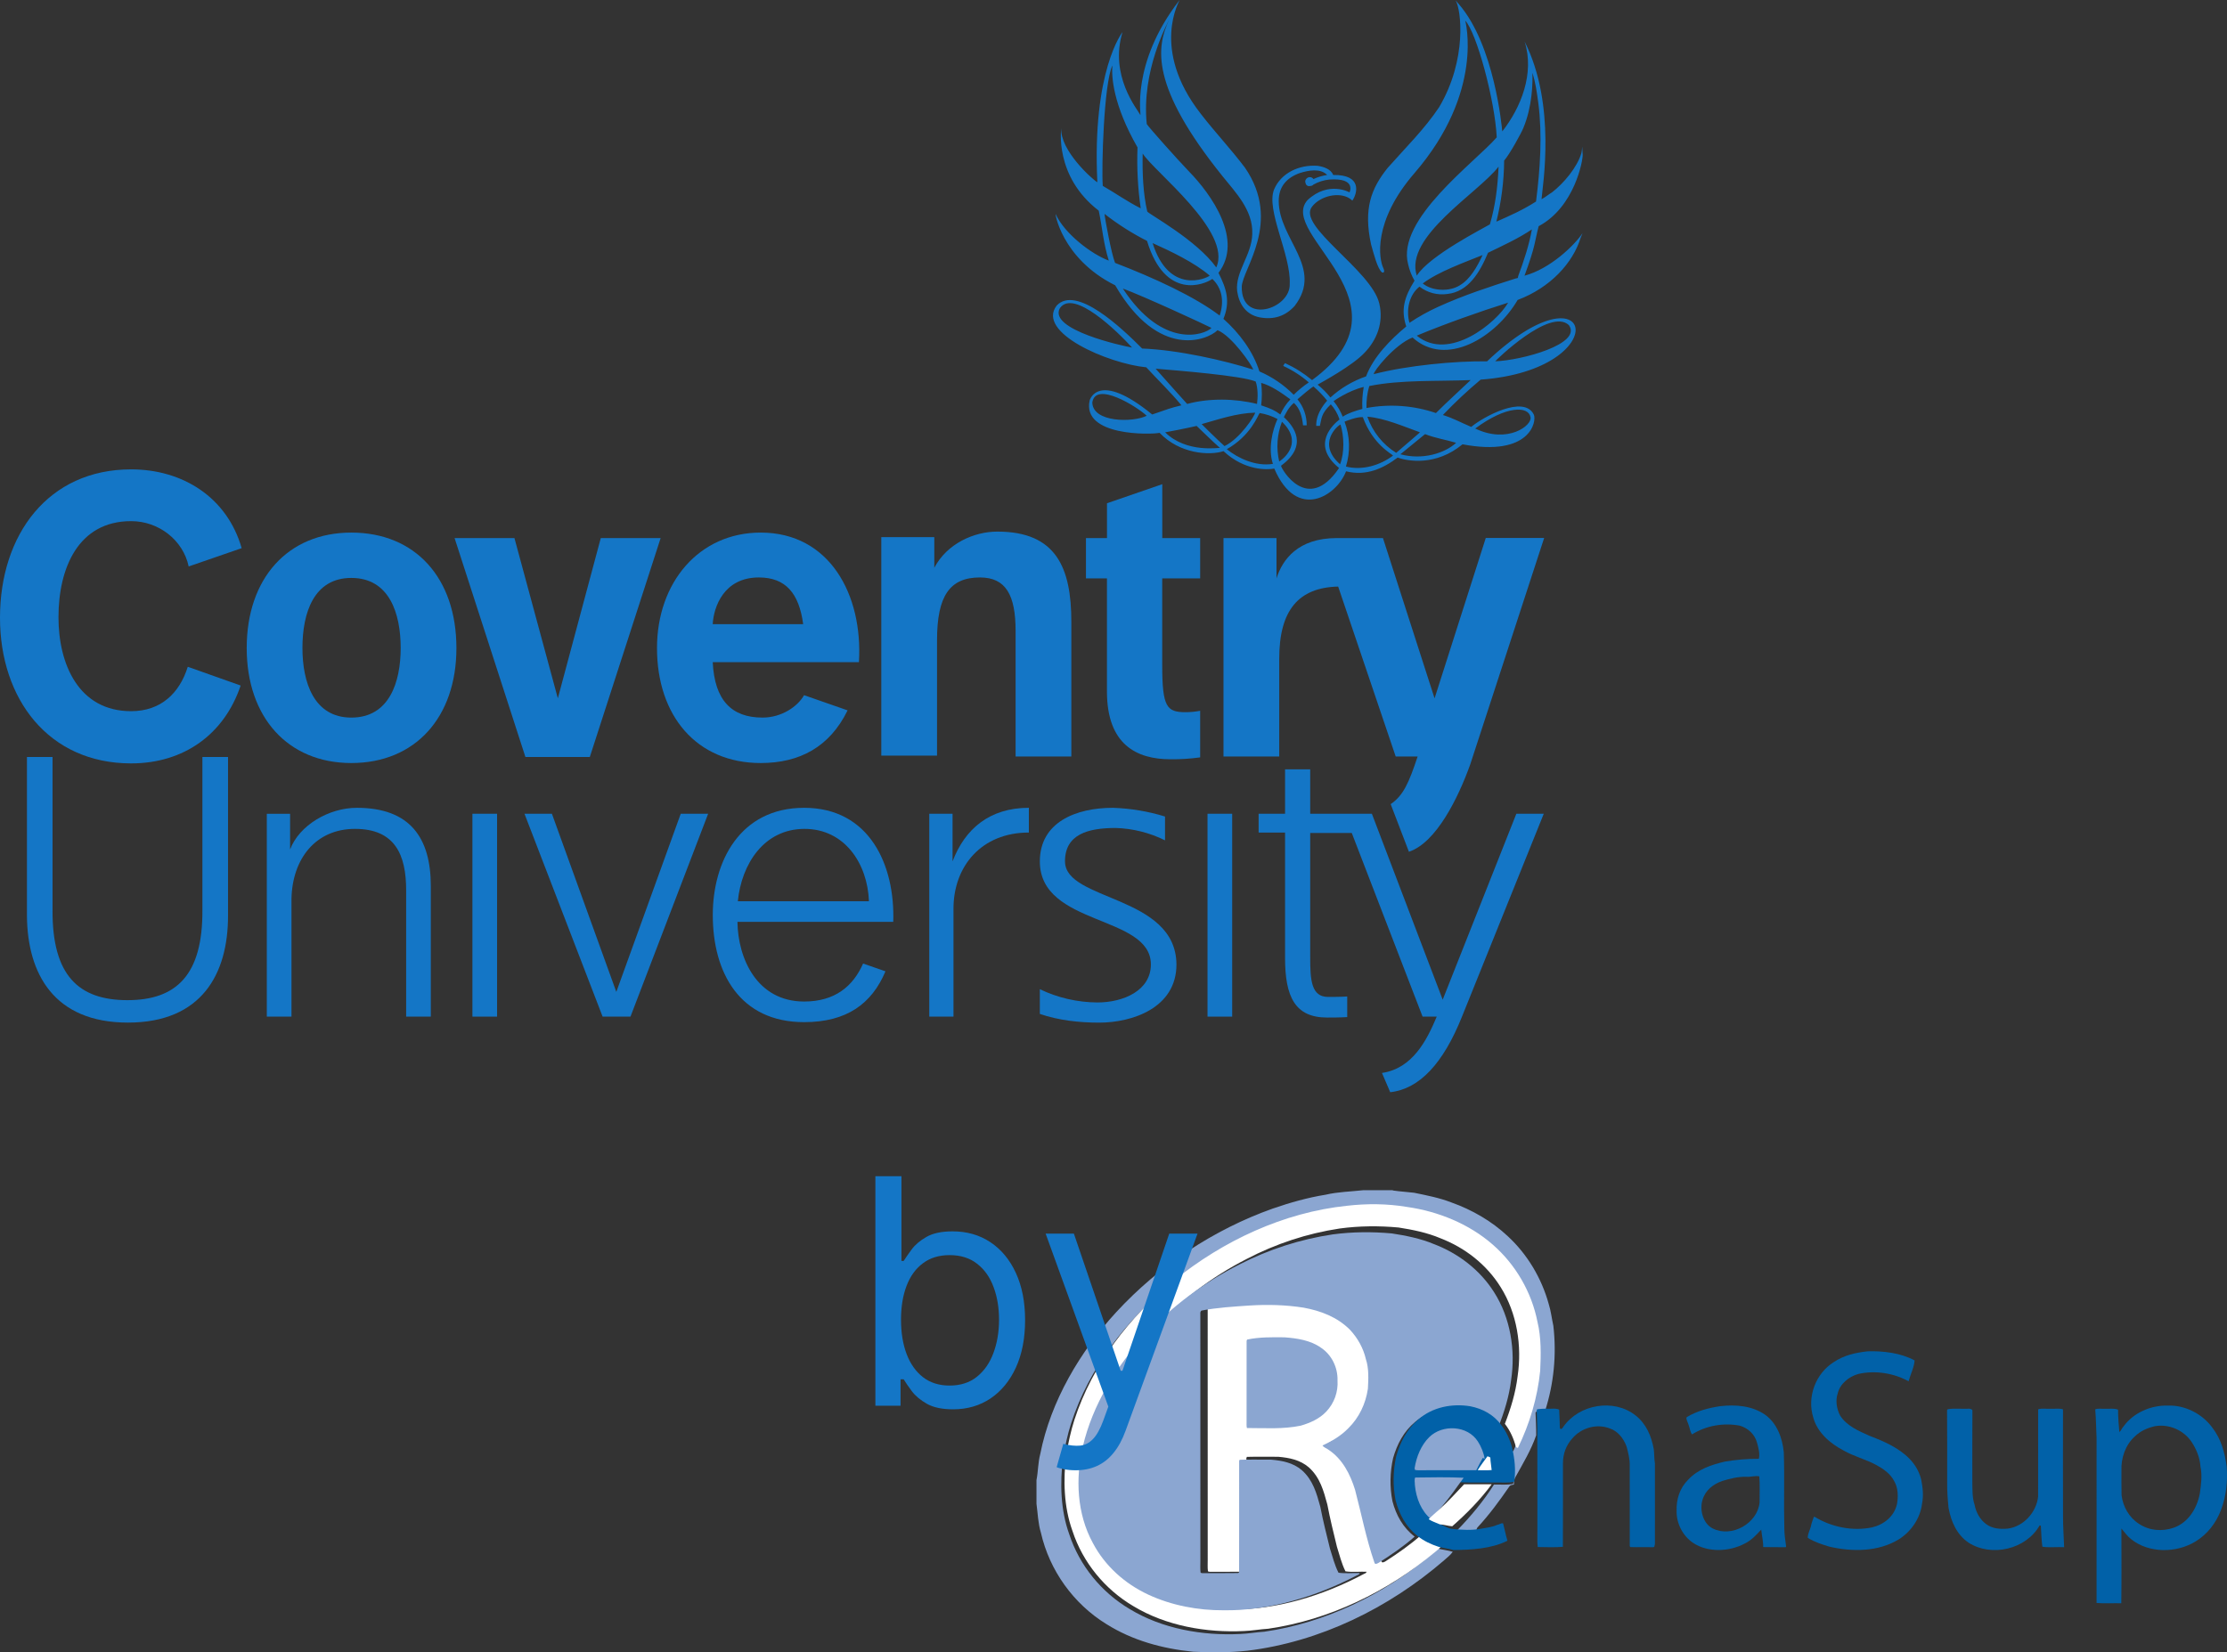 <svg height="236" viewBox="0 0 318 236" width="318" xmlns="http://www.w3.org/2000/svg"><rect x="0" y="0" width="318" height="236" fill="#333333" stroke="none"/><g fill="none"><g transform="translate(148 170)"><path d="m46.633 0h4.187l.163.049c.97.143 1.973.194 2.947.314 1.812.373 3.579.712 5.332 1.388 2.943 1.048 5.737 2.66 8.023 4.803 2.802 2.583 4.828 5.984 5.849 9.655.327 1.021.439 2.102.673 3.152.476 4.104.077 8.263-1.19 12.191-.425.008-.846.024-1.267.084l-.087.153c.037 1.072.102 2.143.092 3.217-.704 2.061-1.879 4.02-2.932 5.916-.232.396-.26.673-.248 1.123-.291.065-.517.033-.691.324-1.377 2.004-2.798 3.943-4.452 5.731-.128.124-.193.275-.193.455l.435.071c-1.259.226-2.625.155-3.896.024-.388-.027-.691-.124-1.033-.304.569.033 1.1.257 1.661.3 1.964-2.014 3.819-4.216 5.32-6.601.901-.037 1.873.1 2.749-.112.226-1.67.075-3.18-.303-4.807.094.118.193.167.299.149 1.676-3.431 2.786-7.172 3.164-10.974.112-2.283.163-4.734-.384-6.966-.828-4.232-3.109-8.177-6.357-11.009-3.366-2.958-7.793-4.75-12.196-5.372-2.819-.475-5.733-.497-8.57-.167-8.995.94-17.627 4.981-24.617 10.66-6.349 5.182-11.614 11.983-14.162 19.849-.519 1.617-.858 3.258-1.161 4.925-.443 3.627-.358 7.443.891 10.911 1.466 4.479 4.604 8.306 8.647 10.699 4.651 2.822 10.384 3.816 15.756 3.553 1.161-.041 2.3-.257 3.459-.326 8.722-1.266 16.975-5.301 23.728-10.927.368-.287.712-.591 1.001-.962.716.188 1.46.263 2.172.471-.313.473-.813.834-1.23 1.215-7.884 6.817-17.727 11.657-28.113 12.919-2.583.279-5.139.265-7.728.143-4.389-.444-8.635-1.59-12.397-3.955-4.689-2.887-8.116-7.659-9.338-13.037-.417-1.372-.441-2.736-.634-4.136v-3.388c.244-1.219.211-2.508.537-3.717 1.495-7.588 5.7-14.67 10.892-20.313 6.103-6.601 13.837-11.733 22.296-14.746 2.461-.85 4.993-1.57 7.565-1.984 1.786-.416 3.553-.438 5.342-.64z" fill="#8ba6d1"/><path d="m52.924 2.391c4.418.623 8.861 2.419 12.238 5.384 3.259 2.838 5.549 6.792 6.379 11.034.549 2.237.498 4.694.386 6.982-.38 3.811-1.494 7.56-3.175 10.999-.106.018-.206-.031-.3-.149-.306-1.165-.818-2.321-1.569-3.275.845-2.178 1.545-4.465 1.82-6.79.647-4.336-.078-9.013-2.433-12.755-1.998-3.208-5.073-5.607-8.583-6.96-1.892-.801-3.957-1.222-5.985-1.537-2.8-.255-5.614-.235-8.402.143-4.632.699-9.136 2.18-13.289 4.352-5.045 2.581-9.624 6.061-13.448 10.245-4.116 4.518-7.469 10.088-8.853 16.083-1.073 4.62-.855 9.761 1.435 13.997 1.708 3.294 4.532 5.866 7.869 7.45 3.33 1.582 7.104 2.299 10.777 2.274 6.502.08 13.13-1.97 18.844-4.998.204-.131.439-.123.5-.382-.975-.033-2.059.09-3.01-.055-.567-1.128-.843-2.317-1.222-3.51-.484-1.996-.988-4.015-1.369-6.034-.535-1.982-1.047-3.86-2.628-5.294-1.257-1.085-2.773-1.381-4.379-1.524-1.492.006-2.99-.031-4.479.014l-.073.168c-.002 5.366.01 10.748-.006 16.112l-.129.116c-1.706.035-3.414.004-5.122.018l-.229-.057c-.082-.552-.024-1.124-.037-1.682-.002-11.923.006-23.844-.004-35.767-.024-.227.027-.392.155-.494 2.269-.445 4.559-.574 6.863-.738 2.573-.161 5.137-.098 7.687.311 2.477.462 4.79 1.363 6.592 3.186 1.108 1.204 1.92 2.675 2.282 4.277.441 1.336.361 2.881.286 4.271-.306 2.148-1.247 4.185-2.79 5.721-1.045 1.089-2.312 1.864-3.675 2.485.157.288.588.411.841.615 2.008 1.342 3.112 3.566 3.798 5.815.898 3.476 1.594 7.107 2.747 10.505.092.374.398.159.614.049 1.782-1.146 3.547-2.374 5.128-3.786.882.693 1.88 1.159 2.941 1.506-.29.372-.635.676-1.004.964-6.777 5.64-15.059 9.683-23.811 10.952-1.163.069-2.306.286-3.471.327-5.392.264-11.144-.734-15.812-3.562-4.057-2.399-7.206-6.234-8.677-10.723-1.253-3.476-1.339-7.301-.894-10.936.304-1.671.645-3.316 1.165-4.937 2.557-7.883 7.84-14.7 14.212-19.894 7.014-5.693 15.677-9.743 24.703-10.685 2.847-.331 5.771-.309 8.6.168z" fill="#fff"/><path d="m50.729 6.168c2.034.311 4.104.726 6.001 1.516 3.519 1.335 6.602 3.702 8.605 6.868 2.361 3.692 3.087 8.308 2.439 12.587-.276 2.295-.978 4.551-1.825 6.701-1.066-1.432-2.666-2.279-4.413-2.613-2.633-.419-5.434.113-7.474 1.879-1.625 1.351-2.568 3.17-3.139 5.16-.452 2.019-.491 4.116-.092 6.148.509 1.978 1.514 3.799 3.177 5.062-1.586 1.393-3.355 2.605-5.142 3.737-.217.109-.524.321-.616-.048-1.156-3.354-1.854-6.937-2.754-10.367-.687-2.22-1.794-4.414-3.808-5.739-.254-.202-.685-.323-.843-.607 1.367-.613 2.637-1.377 3.685-2.452 1.547-1.516 2.49-3.527 2.797-5.646.076-1.371.155-2.896-.286-4.215-.362-1.581-1.176-3.033-2.287-4.221-1.807-1.799-4.125-2.688-6.609-3.144-2.557-.403-5.127-.466-7.707-.307-2.31.161-4.606.288-6.881.728-.129.101-.18.264-.155.488.01 11.767.002 23.531.004 35.298.012.551-.045 1.115.037 1.66l.229.056c1.712-.014 3.425.016 5.135-.018l.129-.115c.016-5.293.004-10.605.006-15.901l.074-.165c1.494-.044 2.995-.008 4.491-.014 1.61.141 3.13.434 4.391 1.504 1.586 1.416 2.099 3.269 2.635 5.225.383 1.992.888 3.985 1.373 5.955.381 1.178.657 2.351 1.226 3.464.953.143 2.04.022 3.018.054-.061.256-.297.248-.501.377-5.729 2.989-12.374 5.011-18.893 4.933-3.683.024-7.466-.684-10.805-2.244-3.345-1.563-6.177-4.102-7.889-7.352-2.296-4.18-2.515-9.254-1.438-13.813 1.387-5.917 4.749-11.414 8.876-15.872 3.834-4.13 8.425-7.564 13.483-10.111 4.164-2.144 8.679-3.606 13.324-4.295 2.795-.373 5.616-.393 8.423-.141z" fill="#8ba6d1"/><path d="m35.421 21.01c1.787.134 3.688.419 5.16 1.455 1.598 1.038 2.458 2.89 2.407 4.7.103 1.634-.457 3.243-1.614 4.462-.976 1.026-2.271 1.603-3.644 2.004-2.518.52-4.997.341-7.678.335-.082-.308-.039-.643-.049-.958.01-3.829-.002-7.666.004-11.495l.074-.181c1.711-.368 3.591-.341 5.341-.321z" fill="#8ba6d1"/><g fill="#0161a8" transform="translate(51 23)"><path d="m67.685.01c2.222-.07 4.724.223 6.704 1.299-.047.949-.606 2.033-.855 2.978-2.151-1.179-4.785-1.588-7.185-1.043-1.318.377-2.61 1.384-2.933 2.777-.355 1.006-.147 2.21.327 3.14.922 1.496 2.677 2.232 4.21 2.917 1.006.381 2.02.801 2.977 1.304 2.047 1.097 3.79 2.558 4.394 4.901.235 1.16.365 2.312.131 3.484-.245 2.076-1.551 3.993-3.308 5.091-2.935 1.806-6.712 1.812-9.971 1.037-1.059-.322-2.086-.65-3.033-1.24-.039-.541.304-1.097.435-1.623.082-.478.269-.916.424-1.373h.137c2.4 1.463 5.398 2.068 8.159 1.504 1.704-.406 3.151-1.535 3.571-3.3.2-1.056.182-2.347-.382-3.3-.543-1.072-1.569-1.773-2.592-2.333-1.512-.806-3.169-1.209-4.663-2.064-1.898-.992-3.718-2.544-4.306-4.69-.929-2.941.331-6.299 2.93-7.928 1.463-.99 3.102-1.34 4.828-1.539z"/><path d="m10.951 7.86c1.743.34 3.339 1.201 4.402 2.656.751.957 1.263 2.117 1.569 3.286.38 1.636.531 3.154.304 4.833-.88.213-1.855.076-2.759.113-1.245 0-2.488.004-3.732-.004-2.377-.094-4.785-.061-7.163-.029-.155.283-.037.693-.043 1.01.186 1.769.951 3.464 2.406 4.536.473.365.99.551 1.526.822.343.18.647.279 1.037.305 1.275.131 2.647.203 3.91-.025.814-.141 1.612-.23 2.379-.564.288-.027.59-.32.851-.203.206.826.371 1.652.614 2.47-2.306 1.15-5.163 1.299-7.689 1.326-.714-.209-1.461-.285-2.179-.473-1.061-.348-2.059-.816-2.941-1.511-1.659-1.283-2.661-3.134-3.169-5.145-.398-2.066-.359-4.198.092-6.249.569-2.023 1.51-3.872 3.13-5.245 2.035-1.796 4.828-2.337 7.455-1.91z"/><path d="m34.534 9.157c1.537 1.199 2.269 2.947 2.612 4.823.088.683.049 1.369.167 2.05 0 3.829-.002 7.66.002 11.488l-.088.4-.129.074c-1.094-.033-2.198.018-3.288-.025l-.094-.111c-.006-3.872 0-7.748-.002-11.617.008-.91-.224-1.755-.449-2.626-.416-1.136-1.226-2.201-2.408-2.593-1.865-.717-4.043-.094-5.328 1.416-.916.998-1.357 2.248-1.351 3.597-.002 3.964.01 7.932-.008 11.898-1.1.102-2.465.043-3.598.031-.022-.217-.037-.437-.045-.654-.004-5.212.014-10.427-.01-15.639.01-1.08-.055-2.156-.092-3.234l.088-.154c.422-.059.845-.076 1.271-.084.602.074 1.298-.113 1.855.137.029.871.09 1.74.096 2.609.129.389.424-.008.522-.191 2.261-3.189 7.175-4.034 10.275-1.597z"/><path d="m53.007 9.043c1.731 1.211 2.51 3.351 2.706 5.384.12 3.607-.018 7.223.076 10.83-.004.89.147 1.752.255 2.63l-.059.102c-1.071-.023-2.145.012-3.216-.023.022-.851-.202-1.65-.275-2.492-.716.773-1.408 1.537-2.386 2.007-2.188 1.16-5.257 1.299-7.363-.123-1.473-1.01-2.373-2.769-2.337-4.56-.057-1.65.453-3.263 1.639-4.435 1.402-1.519 3.318-2.15 5.269-2.607 1.614-.266 3.192-.408 4.832-.394.18-.701-.057-1.607-.259-2.3-.316-1.205-1.286-2.087-2.459-2.437-2.339-.435-4.798-.016-6.82 1.252-.294-.412-.31-.9-.486-1.345-.094-.338-.318-.678-.324-1.029l.08-.105c1.445-.883 3.126-1.312 4.788-1.558 2.184-.24 4.473-.066 6.341 1.201zm-.79 8.826c-.635-.129-1.222.117-1.875.059-1.173-.023-2.271.256-3.384.59-1.304.447-2.433 1.312-2.841 2.683-.463 1.42.049 3.423 1.465 4.118 2.69 1.355 6.408-.74 6.677-3.749-.018-1.205.061-2.519-.043-3.702z"/><path d="m116.891 10.891c1.263 1.634 1.782 3.534 2.057 5.553.161 2.125-.043 4.194-.794 6.19-.686 1.861-1.957 3.515-3.659 4.542-2.724 1.664-6.649 1.705-9.189-.34-.557-.432-.933-.992-1.384-1.521.002 3.546.033 7.139-.016 10.679-1.106-.033-2.473.059-3.532-.045 0-7.869-.002-15.737.002-23.604-.014-.3-.026-.6-.037-.9l-.032-.9c-.028-.75-.06-1.499-.123-2.248.418-.17.931-.053 1.377-.086.618.041 1.308-.105 1.884.131-.002 1.066.09 2.148.184 3.212.257-.223.373-.58.608-.834 1.42-1.955 3.926-3.027 6.304-2.958 2.441-.096 4.91 1.158 6.351 3.13zm-2.918 2.101c-1.129-1.714-3.261-2.646-5.275-2.287-1.063.25-2.051.674-2.843 1.447-1.361 1.211-2.004 3.111-1.926 4.907.01 1.162-.018 2.326.014 3.486.2 1.666 1.082 3.21 2.504 4.116 1.473.972 3.308 1.117 4.961.539 2.082-.746 3.306-2.767 3.71-4.862.182-1.312.363-2.572.092-3.89-.084-1.224-.569-2.437-1.237-3.456z"/><path d="m79.112 8.282c.929-.17 2.098-.02 3.073-.076.222.016.378.088.463.219-.029 3.423-.004 6.85-.012 10.273.018 1.129-.022 2.199.337 3.284.19 1.035.769 2.07 1.62 2.695.871.672 2.041.752 3.1.656 2.257-.295 4.102-2.333 4.337-4.583.006-4.149 0-8.303.004-12.454.541-.189 1.2-.039 1.773-.086.578.043 1.224-.098 1.775.09-.002 5.102-.014 10.218.006 15.317-.01 1.484.112 2.904.155 4.37-.961-.057-2.208.082-3.108-.068-.131-.986-.153-2.003-.218-2.997l-.173-.039c-1.947 3.417-6.855 4.556-10.138 2.464-1.7-1.168-2.49-2.984-2.865-4.958-.124-1.234-.214-2.449-.198-3.691-.01-3.427.02-6.86-.016-10.287z"/></g><path d="m63.037 35.896c.454.692.853 1.663.963 2.49-.084-.066-.174-.118-.27-.157-.314.584-.645 1.159-.925 1.762-2.577.006-5.155-.002-7.732.004-.34-.011-.705.04-1.035-.055l-.038-.25c.252-1.616.935-3.302 2.09-4.427 1.876-1.847 5.463-1.699 6.947.632z" fill="#8ba6d1"/><path d="m64.401 38c.145.043.281.103.408.177.009.603.142 1.191.191 1.791-.66.06-1.334.017-2 .024.424-.681.926-1.332 1.401-1.992z" fill="#fff"/><path d="m54.078 41.036c2.298-.035 4.625-.071 6.922.031-1.053 1.444-2.065 2.92-3.228 4.26-.465.562-.968 1.087-1.41 1.673-1.406-1.153-2.146-2.975-2.325-4.878.006-.342-.108-.782.041-1.087z" fill="#8ba6d1"/><path d="m61.063 42c1.313.007 2.624.004 3.937.004-1.589 2.167-3.552 4.167-5.631 5.996-.594-.039-1.156-.243-1.759-.272-.566-.244-1.111-.413-1.61-.743.482-.493 1.031-.933 1.539-1.406 1.27-1.126 2.374-2.367 3.524-3.58z" fill="#fff"/></g><g fill="#1476c6"><g><path d="m50.167 102.494c-5.348 0-6.98-5.038-6.98-9.943 0-5.035 1.632-10.005 6.98-10.005 5.416 0 7.047 5.038 7.047 10.005 0 4.905-1.632 9.943-7.047 9.943zm0-26.425c-9.067 0-14.939 6.538-14.939 16.495 0 9.878 5.871 16.42 14.939 16.42 9.135 0 15.006-6.541 15.006-16.42 0-10.005-5.871-16.495-15.006-16.495z"/><path d="m84.222 108.118 10.114-31.268h-8.547l-6.133 22.893-6.198-22.893h-8.547l10.114 31.268z"/><path d="m18.267 146.057c10.567 0 14.294-6.998 14.294-15.24v-22.698h-3.66v21.847c.065 9.289-3.719 12.888-10.699 12.888-6.98 0-10.766-3.534-10.699-12.888v-21.847h-3.655v22.698c.065 8.242 3.849 15.24 14.418 15.24z"/><path d="m70.98 116.228h-3.522v28.977h3.522z"/><path d="m90.028 145.206 11.09-28.977h-3.913l-9.199 25.446-9.197-25.446h-3.916l11.157 28.977z"/><path d="m175.947 116.228h-3.523v28.977h3.523z"/><path d="m133.802 108.118v-16.679c0-6.344 1.826-8.961 6.133-8.961 3.717 0 5.087 2.55 5.087 7.653v17.923h7.958v-19.24c0-7.718-2.156-12.885-10.567-12.885-3.327 0-7.176 1.701-9.002 5.167v-4.375h-7.568v31.203h7.959"/><path d="m166.028 69.134-7.958 2.747v4.973h-3.003v5.754h2.998v16.157c0 7.588 4.242 9.681 9.071 9.681 1.418.014 2.835-.076 4.239-.27v-6.652c-.688.13-1.387.196-2.089.198-2.673 0-3.328-.719-3.328-6.674v-12.439h5.417v-5.754h-5.411v-7.72"/><path d="m41.622 145.206v-16.874c.129-5.679 3.455-9.943 9.067-9.943 5.739 0 7.306 3.729 7.306 8.764v18.053h3.522v-18.642c0-6.866-2.934-11.184-10.567-11.184-3.981 0-8.22 2.485-9.526 5.949v-5.097h-3.328v28.975z"/><path d="m136.151 145.206v-15.435c0-6.019 3.978-10.86 10.764-10.86v-3.532c-5.609 0-9.135 3.01-10.896 7.653v-6.801h-3.325v28.975z"/><path d="m152.072 123.033c0-3.859 3.261-4.773 7.24-4.773 2.447.073 4.852.676 7.044 1.766v-3.402c-2.413-.742-4.913-1.16-7.435-1.244-5.349 0-10.439 2.093-10.439 7.653 0 9.289 15.855 7.588 15.855 14.719 0 3.729-3.915 5.43-7.634 5.43-2.847-.016-5.654-.663-8.221-1.893v3.531c2.676.917 5.612 1.244 8.481 1.244 4.698 0 11.026-2.093 11.026-8.307-.064-9.943-15.914-9.026-15.914-14.719"/><path d="m208.762 145.205c-2.673 6.674-6.065 10.335-10.249 10.795l-1.177-2.748c4.373-.654 6.395-4.646 7.821-8.047h-2.022l-10.112-26.23h-5.934v17.791c0 3.139.129 5.625 2.545 5.625.652 0 1.826 0 2.74-.065v2.945c-1.046.065-2.159.065-2.875.065-4.566 0-6.001-2.945-6.001-8.505v-17.92h-3.775v-2.68h3.775v-6.346h3.591v6.346h8.806l10.112 26.554 10.517-26.554h3.915z"/><path d="m212.154 76.853-7.307 22.893-7.371-22.893h-6.591c-5.545 0-7.763 3.075-8.61 5.754v-5.754h-7.57v31.2h7.961v-13.997c0-6.869 2.74-10.141 8.414-10.276l8.216 24.272h3.132c-1.242 3.729-2.022 5.559-3.848 6.803l2.603 6.801c3.918-1.306 7.05-7.718 8.744-12.439l10.567-32.377h-8.361"/><path d="m26.813 95.234c-1.176 3.786-3.851 6.344-8.091 6.344-7.503 0-10.372-6.736-10.372-13.41 0-6.998 2.805-13.734 10.372-13.734 3.981 0 7.438 2.747 8.22 6.474l7.568-2.615c-2.087-7.261-8.417-11.252-15.788-11.252-11.807 0-18.722 9.289-18.722 21.195 0 11.576 6.915 20.8 18.722 20.8 7.568 0 13.31-4.186 15.642-11.12z"/><path d="m108.36 82.478c3.849 0 5.742 2.29 6.327 6.671h-12.916c.129-2.434 1.567-6.671 6.589-6.671zm6.459 16.811c-.914 1.622-3.199 3.205-5.934 3.205-4.436 0-6.85-2.485-7.112-7.915h20.875c.588-9.616-4.175-18.509-14.024-18.509-8.808 0-14.809 7.128-14.809 16.495 0 9.681 5.664 16.42 14.809 16.42 5.545 0 9.849-2.29 12.406-7.523l-6.203-2.163"/><path d="m114.88 118.39c5.742 0 9.003 4.97 9.199 10.335h-18.722c.523-5.297 3.719-10.335 9.526-10.335m8.361 19.232c-1.435 3.269-4.045 5.427-8.415 5.427-6.786 0-9.461-6.219-9.526-11.382h22.247c.27-8.112-3.393-16.287-12.722-16.287-9.199 0-13.048 7.718-13.048 15.305 0 8.242 3.849 15.308 13.048 15.308 6.066 0 9.655-2.617 11.611-7.26l-3.199-1.111"/><path d="m216.46 39.764c-3.719 1.179-7.503 2.42-11.093 4.056-1.429.648-2.805 1.414-4.108 2.29-.523-1.893 0-4.056 1.435-5.168.562.431 1.202.746 1.885.926.682.18 1.395.221 2.094.121 3.003-.327 4.634-3.075 5.808-5.887 2.156-1.047 4.315-2.028 6.261-3.337-.391 2.226-1.172 4.578-1.955 6.674-.067.27.064.27-.327.325zm-14.158 8.177c3.915-1.636 9.069-3.467 13.048-4.711-1.619 2.815-8.414 8.504-13.048 4.711zm9.401-11.511c-.719 1.568-1.762 3.467-3.263 4.327-1.435.916-3.915.852-5.285-.27 2.285-1.701 5.808-2.945 8.548-4.056zm2.282-12.626c-.131 2.945-.456 5.56-1.239 8.242-.979.589-8.61 4.448-10.439 7.325-1.826-5.56 8.741-11.774 11.678-15.568zm.783-.849c.847-.982 2.48-3.991 2.74-4.646 1.303-3.072 1.37-6.539 1.303-7.915.459 1.376.654 2.88.85 4.327.587 4.513.268 9.418-.327 14.062-1.826 1.176-3.719 2.025-5.663 2.877.71-2.846 1.082-5.766 1.11-8.699m-4.782 31.324c-1.502 1.441-3.392 3.142-4.958 4.711-3.191-1.089-6.605-1.337-9.916-.719-.034-1.061.098-2.12.394-3.139 4.502-.917 9.709-.654 14.482-.852m-2.075 8.961c-1.633 1.506-4.829 2.488-7.961 1.636l3.523-2.877c1.499.589 2.933.784 4.438 1.241zm-8.548 1.441c-1.929-1.196-3.386-3.022-4.127-5.17 2.478.197 5.285 1.441 7.503 2.225.064 0-2.349 2.028-3.395 2.945m-7.17 1.952c.652-2.098.584-4.355-.196-6.409.131-.068 1.762-.722 2.609-.654 1.435 3.924 4.111 5.232 4.315 5.495-1.829 1.374-4.371 2.163-6.72 1.568m-.847-.327c-3.328-2.942-.391-5.495.064-5.679.52 1.636.587 4.056-.064 5.679zm-8.417.198c3.915-2.877 1.829-5.625.391-6.933.324-.589.652-1.374 1.437-2.028.847.784 1.172 1.893 1.303 3.204h.523c.011-1.357-.456-2.675-1.317-3.721.523-.457 1.888-1.622 2.285-1.831.716.611 1.37 1.29 1.955 2.028 0 0-1.619 1.636-1.563 3.596h.523c.268-1.046.129-1.701 1.563-3.075.562.626.984 1.363 1.242 2.163-.85.654-4.175 3.596-.067 6.933-4.502 6.671-8.286.065-8.286-.327m.131-6.279c2.936 2.812.587 5.035-.391 5.679-.445-1.889-.308-3.869.391-5.679zm-1.289 6.014c-2.427.392-4.958-.784-6.588-2.093 3.456-1.963 4.438-4.84 4.695-5.167.889.143 1.751.43 2.547.852-.719 1.568-1.37 4.251-.654 6.409zm-10.179-5.679c2.349-.654 4.961-1.571 7.637-1.636 0 .392-2.159 3.729-4.373 4.775-1.107-.982-3.263-3.139-3.263-3.139zm-5.218 1.176c.391-.065 3.132-.59 4.502-.917 1.043.982 2.22 2.163 3.328 3.142-.064-.068-4.762.784-7.821-2.225m-1.37-9.091c3.199.27 12.265.982 14.295 1.83.324.917.324 2.223.193 3.204-3.132-.784-6.851-.849-9.977 0 0 0-3.132-3.467-4.502-5.035m15.069 2.028c1.435.392 2.936 1.439 4.175 2.353-.601.629-1.088 1.362-1.435 2.163-.78-.589-1.37-.852-2.74-1.309.131-1.064.131-2.14 0-3.204m-5.38-9.172c.979-2.42.459-4.251-.716-6.541 3.588-4.711-.976-11.184-4.239-14.521-1.697-1.766-5.665-6.219-6.001-6.736-.783-7.588 2.933-14.332 3.193-14.913-1.823 3.924-2.738 9.483 7.634 22.368 1.829 2.29 4.371 4.84 4.239 8.242-.064 3.01-2.478 5.43-2.156 8.177.268 1.831 1.239 3.334 3.193 3.729 2.092.392 3.719-.197 5.025-1.636 4.175-5.495-2.285-9.486-2.285-14.981 0-2.093 1.177-3.334 3.003-3.989 1.239-.392 2.936-.719 3.912.27-.674.104-1.334.301-1.955.587-.056-.086-.134-.157-.227-.204-.092-.047-.193-.07-.296-.066-.173 0-.338.069-.461.192-.123.123-.193.289-.193.463l.07.27c.02.065.053.126.098.177.042.052.098.095.157.125.062.031.129.048.196.053.07.004.137-.005.201-.028h.062c.076-.005.148-.025.215-.058.067-.033.126-.08.176-.136.702-.394 1.479-.639 2.282-.719 3.915-.27 2.872 1.831 2.872 1.831s-3-1.701-6.004 1.111c-4.371 4.905 15.724 14.651.654 25.705-1.172-.974-2.466-1.788-3.851-2.42-.112.115-.201.249-.268.395 1.323.605 2.556 1.397 3.655 2.353-.775.52-1.496 1.111-2.159 1.766-1.401-1.418-3.065-2.55-4.894-3.334-.912-2.877-2.872-5.495-5.154-7.523m-.523-.457c-3.521-2.682-9.329-5.365-14.938-7.523-.523-1.309-1.435-6.22-1.502-6.998 1.893 1.48 3.926 2.772 6.068 3.859 2.609 8.569 8.221 6.22 9.329 5.43 1.435 1.374 1.697 3.269 1.043 5.232zm-13.828-3.859c2.869 1.047 11.938 5.232 12.656 5.625-.914.982-6.918 3.14-12.656-5.625zm-1.493-31.865c-.129 1.571.067 5.562 3.591 11.709-.112 2.908.042 5.819.456 8.699-1.955-.979-3.588-2.163-5.417-3.204-.193-2.485.134-14.521 1.37-17.204zm13.898 30.016c-.391.392-5.805 2.812-8.154-4.643 2.609 1.176 5.931 2.748 8.154 4.643zm-9.583-17.455c1.566 2.55 12.852 11.184 10.52 16.287-2.808-3.926-9.591-7.588-9.852-7.98-.59-2.553-.719-5.495-.654-8.307m31.565 33.358c-.185 1.035-.252 2.089-.196 3.139-.979.27-2.022.59-2.805 1.112-.316-.805-.758-1.555-1.306-2.223 0 0 2.089-1.504 4.315-2.028m29.283-8.829c1.957 2.682-6.72 5.035-10.517 5.168 0-.065 7.821-7.72 10.517-5.168zm-5.478 13.148c.268 1.176-3.263 3.859-7.894 1.622 4.499-3.337 7.631-3.207 7.894-1.622zm-62.571-2.093c.459-3.139 6.474.654 7.765 1.893-1.96.982-7.701.982-7.765-1.893zm-4.631-13.475c1.955-2.812 8.221 3.334 10.307 5.625-1.242-.198-12.005-2.55-10.307-5.625zm66.346-4.646c1.619-4.381 1.435-4.84 2.022-7.063 5.159-2.748 6.334-9.475 6.283-10.205-.131-2.028 0-.914-.196-.195-.587 1.963-2.478 4.251-4.175 5.56-.459.27-.979.719-1.502.982.131-1.833 2.156-13.475-2.413-22.501 1.435 4.513-.52 9.418-3.196 12.82-.064-.654-1.11-12.298-6.205-18.185l-.456-.522c.783 1.241 1.697 8.383-2.349 15.24-2.086 3.139-4.891 5.887-7.371 8.699-2.349 2.942-3.459 5.822-2.349 10.922.391 1.374.912 3.467 1.566 3.991.391.13.327-.327.196-.589-.652-1.306-1.566-6.671 4.438-13.604 10.044-11.644 7.24-21.782 7.24-21.782 1.619 1.701 4.242 11.382 4.502 16.679-3.132 3.599-14.354 11.709-12.656 18.118.185.826.492 1.619.914 2.353-1.502 2.42-1.957 4.186-1.177 6.541-2.215 1.834-4.695 4.327-5.741 7.131-1.882.643-3.616 1.668-5.087 3.01-.542-.674-1.155-1.289-1.829-1.833.459-.27 4.961-2.68 6.722-4.578 1.695-1.766 2.738-4.251 2.086-6.998-1.107-4.776-11.868-11.119-9.591-13.867 1.177-1.506 3.851-2.163 5.417-1.111l.327.27c.716-1.046 1.435-3.729-2.74-3.661-.327-.852-1.37-1.179-2.22-1.309-2.673-.197-5.218 1.046-6.202 3.337-1.242 2.942 2.41 9.354 2.217 13.539.129 3.532-6.915 5.887-6.851.392.064-2.485 5.805-9.224.456-17.006-2.022-2.682-4.371-5.168-6.328-7.72-7.24-9.289-2.933-16.225-3-16.225-7.111 9.159-5.414 16.747-5.609 16.419-.456-.852-4.438-5.625-2.545-11.839 0 0-4.371 5.492-3.591 21.454-.78-.46-5.347-4.581-5.154-7.72 0 0-1.043 6.868 5.352 11.774.52 2.488.652 4.646 1.435 7.131-2.478-.917-6.328-3.859-7.567-6.606-.199-.524.716 6.279 8.481 10.138 6.202 10.662 13.176 7.842 14.611 6.412 2.025.784 4.958 5.035 5.089 5.625-4.111-1.309-10.699-2.812-15.852-3.01-2.936-2.942-9.393-9.091-12.198-6.146-3.003 3.859 7.371 8.307 12.785 8.829 1.437 1.571 3.588 3.664 5.022 5.43-1.63.392-1.888.522-4.175 1.309-7.763-6.349-8.923-2.023-8.923-2.023-1.174 5.168 8.808 4.905 9.977 4.643 2.872 3.01 7.114 3.272 9.133 2.618 3.003 2.812 6.267 2.682 7.245 2.485 3.261 7.588 8.934 3.859 10.249.392 2.869.719 5.285-.392 7.371-1.963 1.437.524 5.478 1.244 9.261-1.893 9.656 1.831 10.634-3.272 10.179-4.251-1.435-2.88-7.304.392-8.937 1.766-1.697-.719-2.413-1.179-4.046-1.701 1.703-1.785 3.504-3.472 5.394-5.051 19.507-1.439 16.311-17.201.914-2.615-4.499-.065-11.417.587-16.18 1.831-.067-.392 3-4.251 5.542-5.232 4.762 4.327 11.868 0 15.005-5.365 4.698-1.766 7.894-5.297 9.001-8.894l.271-.654c-1.174 1.766-4.631 5.1-8.286 6.082"/></g><path d="m125 200.781v-32.781h3.72v12.101h.315c.273-.427.651-.971 1.135-1.633.494-.672 1.198-1.27 2.112-1.793.925-.534 2.175-.8 3.752-.8 2.039 0 3.836.517 5.392 1.552 1.554 1.035 2.769 2.502 3.64 4.402.874 1.9 1.31 4.14 1.31 6.723 0 2.604-.436 4.861-1.31 6.771-.871 1.899-2.081 3.372-3.626 4.418-1.544 1.035-3.325 1.552-5.343 1.552-1.555 0-2.801-.261-3.736-.784-.935-.534-1.655-1.136-2.16-1.809-.504-.683-.893-1.249-1.166-1.697h-.441v3.777zm3.657-12.293c0 1.856.268 3.495.804 4.914.536 1.409 1.319 2.513 2.349 3.313 1.03.79 2.291 1.185 3.783 1.185 1.555 0 2.853-.416 3.894-1.249 1.052-.843 1.84-1.974 2.364-3.393.535-1.43.805-3.02.805-4.77 0-1.729-.264-3.287-.788-4.674-.516-1.398-1.298-2.502-2.349-3.313-1.04-.821-2.349-1.232-3.925-1.232-1.513 0-2.785.39-3.815 1.169-1.03.768-1.808 1.846-2.333 3.233-.525 1.377-.788 2.982-.788 4.818zm24.938 21.512c-.63 0-1.193-.053-1.687-.16-.494-.096-.835-.192-1.024-.288l.946-3.329c.904.235 1.701.32 2.394.256.694-.064 1.31-.379 1.845-.944.547-.555 1.046-1.457 1.498-2.705l.694-1.921-8.953-24.713h4.034l6.684 19.592h.252l6.684-19.592h4.037l-10.279 28.171c-.461 1.27-1.035 2.321-1.717 3.153-.683.843-1.476 1.467-2.381 1.873-.893.405-1.903.608-3.027.608z"/></g></g></svg>